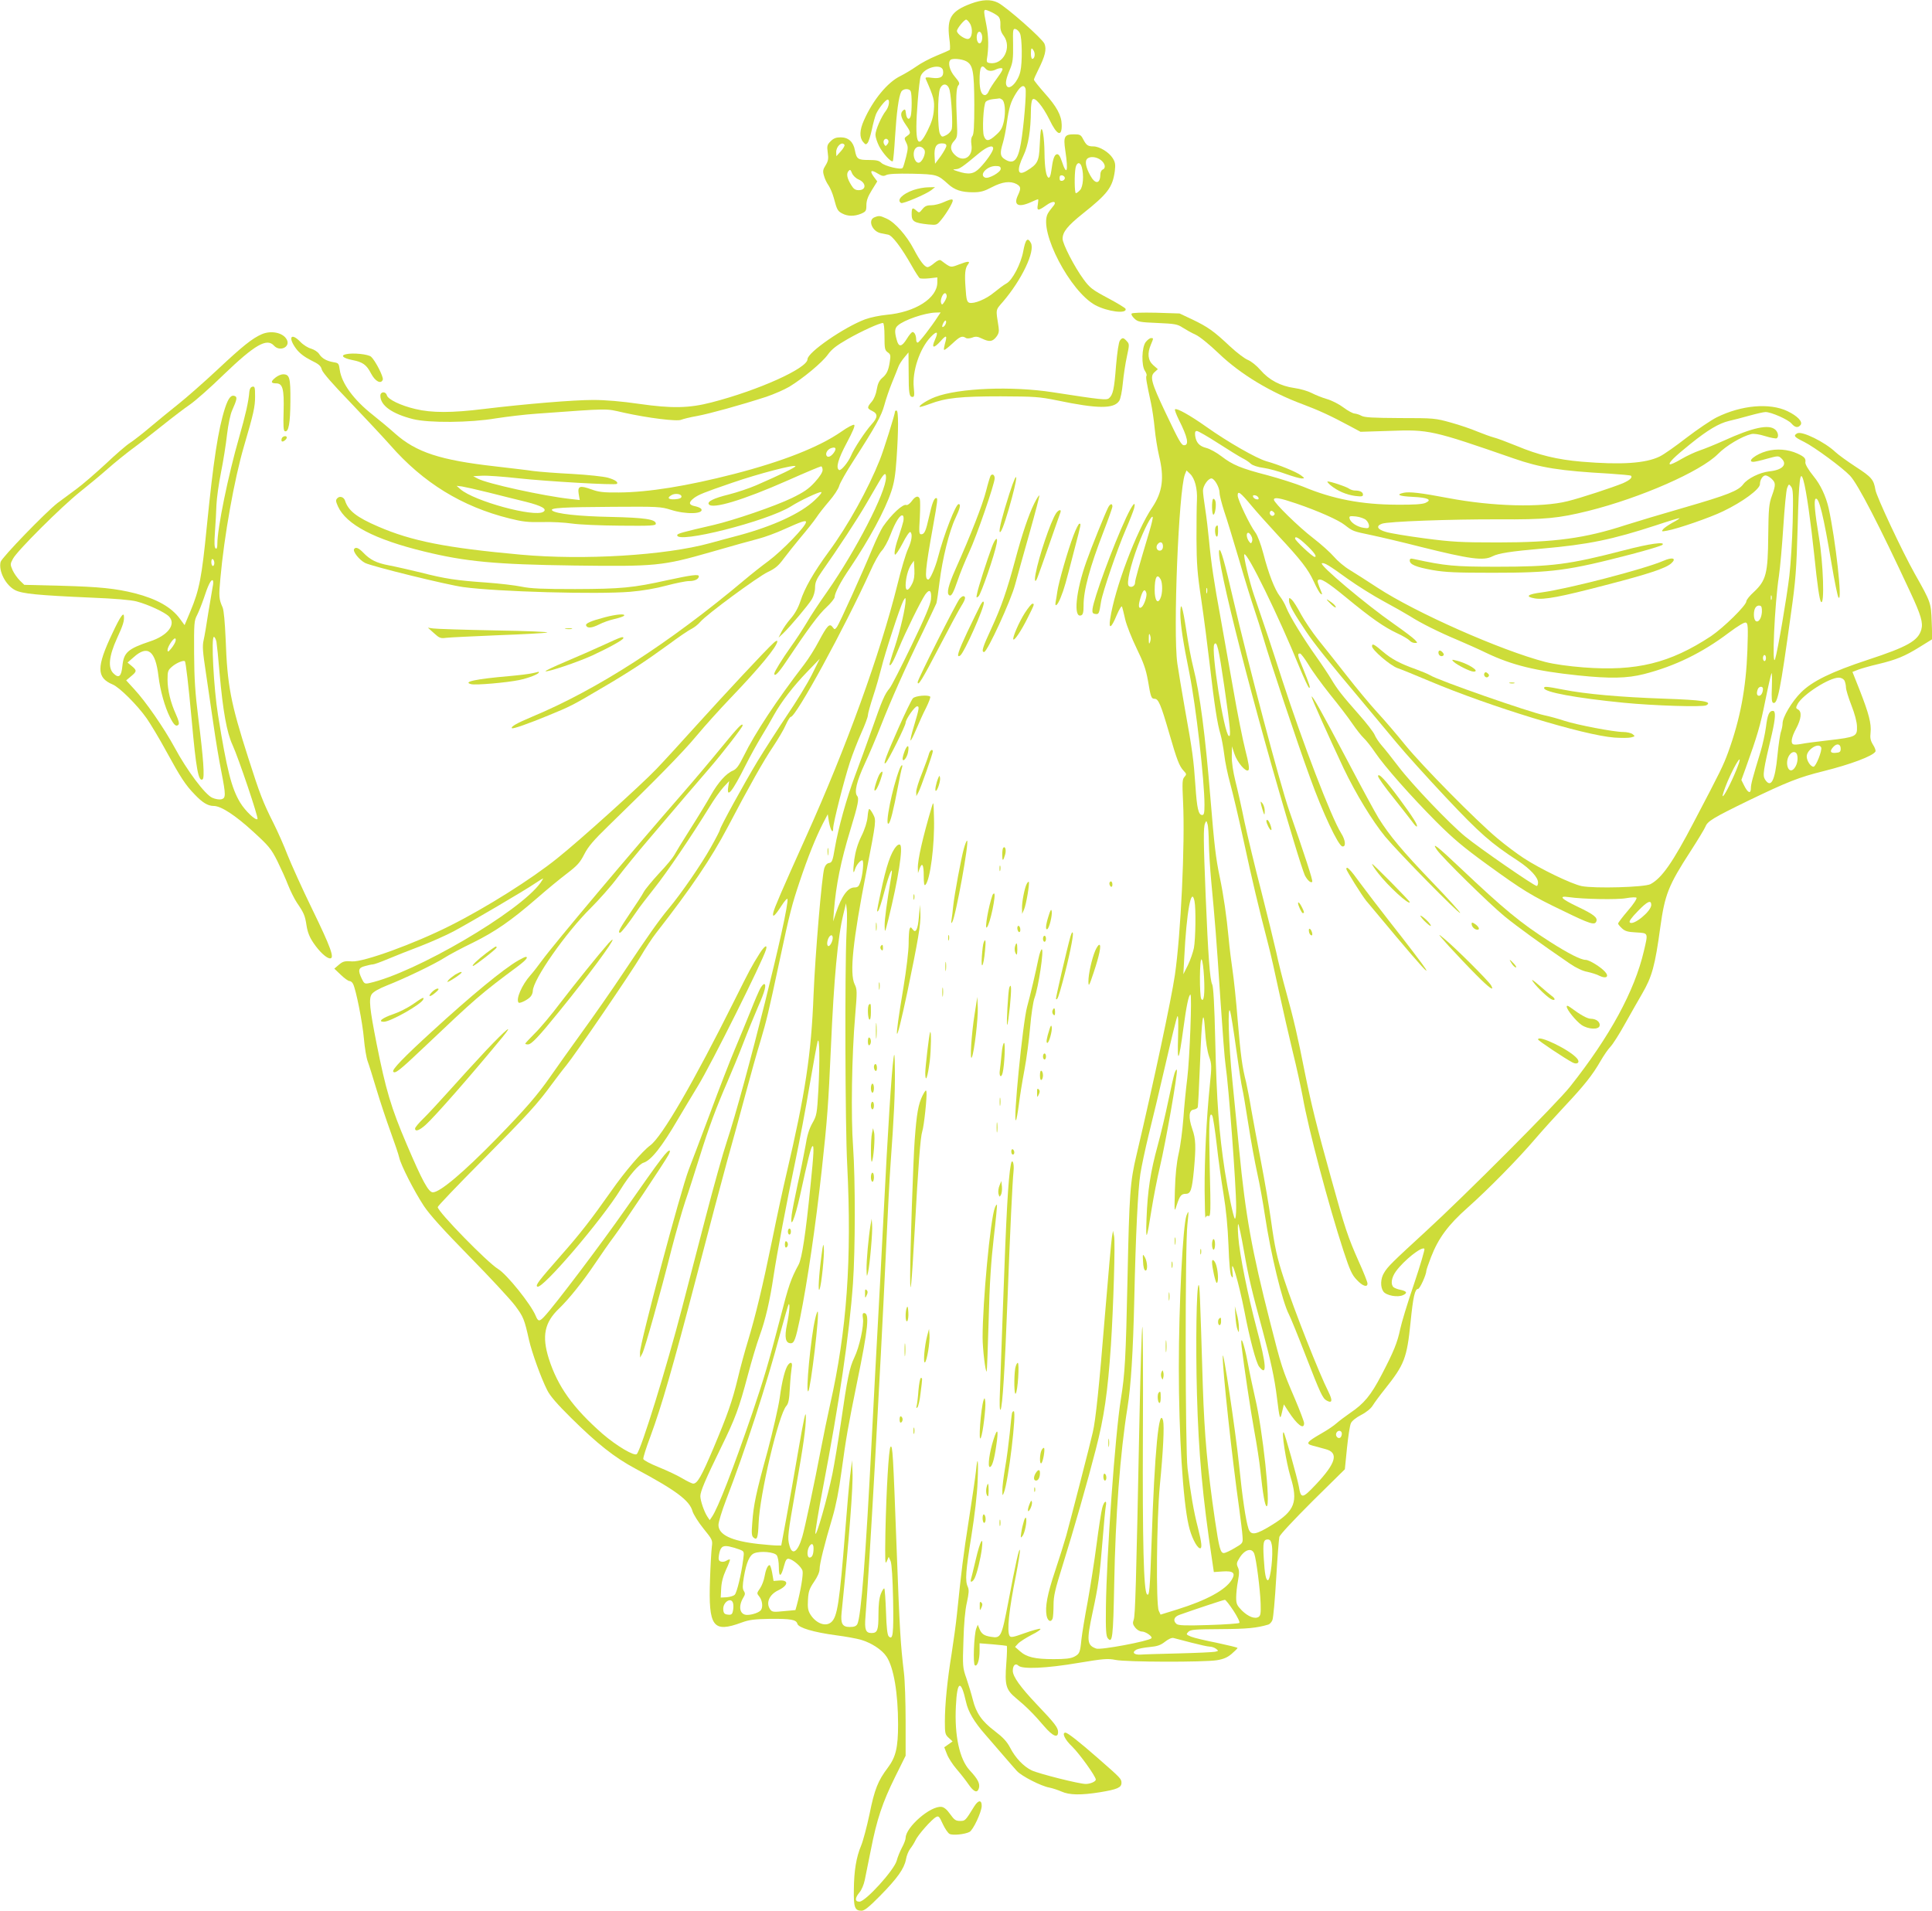 <?xml version="1.0" standalone="no"?>
<!DOCTYPE svg PUBLIC "-//W3C//DTD SVG 20010904//EN"
 "http://www.w3.org/TR/2001/REC-SVG-20010904/DTD/svg10.dtd">
<svg version="1.0" xmlns="http://www.w3.org/2000/svg"
 width="1280pt" height="1266pt" viewBox="0 0 1280 1266"
 preserveAspectRatio="xMidYMid meet">
<g transform="translate(0,1266) scale(0.1,-0.1)"
fill="#cddc39" stroke="none">
<path d="M6433 12636 c-131 -49 -160 -95 -144 -227 6 -41 7 -77 3 -80 -4 -3
-43 -20 -87 -38 -44 -18 -105 -50 -135 -72 -30 -21 -77 -49 -105 -63 -85 -41
-182 -159 -241 -293 -29 -64 -31 -113 -6 -143 16 -19 19 -20 30 -7 7 8 19 47
28 87 8 40 21 87 28 104 15 35 63 96 77 96 16 0 9 -47 -11 -73 -31 -39 -70
-129 -70 -160 0 -15 11 -49 24 -75 24 -47 81 -110 91 -100 3 3 10 76 15 162
10 161 24 267 41 298 12 22 55 24 63 2 8 -20 8 -132 0 -162 -9 -32 -28 -22
-32 17 -3 27 -6 30 -18 20 -22 -18 -17 -46 16 -94 36 -52 36 -58 9 -76 -19
-13 -19 -16 -5 -44 13 -27 13 -37 -1 -95 -9 -36 -19 -69 -23 -73 -12 -14 -120
13 -141 34 -15 15 -33 19 -83 19 -72 0 -81 6 -92 64 -10 56 -43 86 -94 86 -31
0 -47 -6 -67 -26 -23 -23 -25 -31 -19 -75 6 -41 3 -56 -14 -84 -18 -28 -20
-40 -11 -69 5 -20 19 -49 30 -64 11 -16 27 -54 35 -83 21 -80 26 -88 57 -104
36 -19 80 -19 124 -1 32 14 35 19 35 56 0 31 10 58 36 100 l36 58 -23 31 c-29
40 -19 49 25 22 29 -18 39 -20 57 -11 15 8 71 11 173 9 164 -4 168 -6 237 -68
43 -40 90 -55 166 -55 50 0 74 7 125 34 69 36 121 42 162 21 30 -17 32 -28 10
-75 -31 -65 2 -83 85 -46 24 11 45 20 48 20 3 0 2 -16 -1 -35 -8 -43 1 -44 56
-5 48 35 76 26 41 -12 -11 -13 -26 -33 -32 -45 -59 -116 149 -515 316 -605 81
-43 212 -60 200 -24 -2 6 -55 38 -117 71 -103 55 -119 67 -161 124 -61 83
-139 235 -139 269 0 45 33 86 133 166 166 132 198 174 213 283 5 43 3 58 -14
85 -25 40 -88 78 -128 78 -37 0 -47 8 -68 48 -15 29 -21 32 -60 32 -64 0 -72
-14 -58 -108 21 -138 10 -172 -23 -71 -12 36 -22 49 -33 47 -17 -3 -27 -33
-37 -111 -4 -30 -11 -47 -18 -44 -16 5 -26 65 -27 167 -1 94 -13 174 -23 150
-3 -8 -7 -57 -9 -107 -4 -101 -14 -121 -85 -164 -61 -38 -70 1 -22 101 32 67
48 167 49 295 0 33 4 67 10 75 14 22 68 -42 113 -133 50 -105 83 -117 81 -33
-1 61 -33 120 -114 210 -38 43 -70 83 -70 88 0 5 13 34 29 66 45 90 56 135 41
172 -14 34 -250 242 -308 272 -48 24 -103 22 -179 -6z m179 -83 c12 -11 17
-28 16 -57 -2 -29 4 -50 21 -72 57 -77 -1 -195 -91 -182 -17 2 -22 8 -20 23
13 77 12 150 -2 224 -23 117 -23 114 21 96 21 -9 45 -23 55 -32z m-187 -47
c23 -35 17 -100 -11 -104 -23 -3 -74 33 -74 53 0 16 48 75 61 75 5 0 16 -11
24 -24z m332 -66 c15 -29 17 -196 3 -254 -15 -67 -71 -126 -90 -96 -11 18 -5
49 23 115 17 42 20 68 19 158 -2 98 -1 108 15 105 10 -2 23 -14 30 -28z m-252
-10 c8 -26 -3 -62 -18 -57 -7 2 -13 14 -15 26 -7 45 20 71 33 31z m345 -109
c10 -21 4 -51 -11 -51 -5 0 -9 16 -9 35 0 40 5 43 20 16z m-450 -66 c46 -24
54 -66 55 -286 0 -145 -3 -200 -13 -211 -8 -11 -10 -29 -6 -57 13 -81 -55
-122 -111 -66 -31 30 -32 62 -3 92 20 22 22 31 18 121 -8 165 -5 229 9 246 11
13 8 21 -23 58 -34 39 -48 93 -29 111 12 12 73 7 103 -8z m-152 -63 c6 -40
-16 -55 -71 -48 -39 6 -48 4 -44 -6 54 -123 59 -143 54 -206 -3 -46 -15 -84
-42 -138 -68 -138 -87 -82 -65 194 6 79 15 155 20 168 22 58 141 87 148 36z
m282 13 c15 -18 43 -19 71 -4 11 5 27 9 36 7 11 -2 4 -18 -31 -66 -26 -35 -51
-74 -56 -88 -5 -13 -16 -24 -24 -24 -24 0 -36 34 -36 99 0 86 12 109 40 76z
m-238 -145 c12 -56 21 -225 14 -253 -3 -15 -19 -33 -36 -42 -28 -14 -30 -14
-42 7 -17 30 -17 262 0 301 18 41 54 34 64 -13z m502 14 c8 -22 -11 -252 -30
-361 -20 -118 -49 -146 -109 -107 -29 19 -31 40 -11 106 8 26 20 84 26 130 15
108 26 143 62 201 31 49 51 59 62 31z m-156 -73 c20 -12 26 -80 13 -144 -10
-45 -20 -63 -52 -91 -47 -43 -66 -45 -80 -8 -13 33 -4 209 12 228 6 7 27 15
47 17 20 2 39 4 42 5 3 1 11 -2 18 -7z m-753 -271 c4 -6 1 -18 -6 -26 -11 -14
-13 -14 -21 0 -15 26 12 51 27 26z m-290 -30 c3 -5 -8 -24 -24 -42 l-30 -33
-1 27 c0 39 39 74 55 48z m675 -6 c0 -9 -17 -39 -37 -68 l-38 -51 -3 47 c-4
62 10 88 48 88 21 0 30 -5 30 -16z m-146 -26 c14 -23 -17 -91 -41 -86 -24 4
-38 54 -24 85 13 28 47 29 65 1z m456 8 c0 -18 -44 -83 -88 -128 -40 -42 -74
-47 -147 -23 -35 11 -36 13 -13 14 25 1 42 12 158 109 52 42 90 54 90 28z
m714 -77 c29 -23 34 -54 11 -63 -8 -3 -15 -18 -15 -33 -1 -63 -34 -66 -67 -5
-28 51 -36 91 -22 108 17 20 62 17 93 -7z m-127 -46 c15 -54 9 -130 -11 -152
-11 -12 -23 -21 -28 -21 -9 0 -11 123 -2 169 8 38 31 40 41 4z m-537 -12 c0
-22 -79 -67 -103 -58 -43 17 11 77 69 77 26 0 34 -4 34 -19z m-942 -70 c52
-22 53 -71 1 -71 -22 0 -34 8 -49 33 -28 45 -34 75 -19 93 11 13 14 11 24 -14
7 -16 26 -34 43 -41z m1367 9 c0 -8 -8 -16 -17 -18 -13 -2 -18 3 -18 18 0 15
5 20 18 18 9 -2 17 -10 17 -18z"/>
<path d="M6052 11401 c-74 -26 -114 -67 -82 -86 12 -7 165 58 200 85 l25 20
-45 -1 c-25 0 -69 -8 -98 -18z"/>
<path d="M6251 11320 c-24 -11 -60 -20 -81 -20 -30 0 -43 -6 -59 -26 -20 -25
-22 -26 -39 -10 -27 24 -32 20 -32 -24 0 -47 16 -57 110 -67 56 -5 57 -5 87
32 17 20 43 59 58 86 30 55 24 59 -44 29z"/>
<path d="M5793 11220 c-45 -18 -15 -93 42 -105 14 -3 36 -7 50 -10 27 -6 87
-85 155 -205 23 -41 47 -78 53 -83 7 -4 36 -4 65 -1 l52 6 0 -33 c0 -105 -147
-198 -337 -215 -43 -4 -107 -17 -142 -30 -140 -53 -381 -219 -381 -264 0 -60
-328 -207 -635 -286 -150 -39 -263 -41 -480 -10 -117 17 -223 26 -305 26 -130
0 -445 -26 -727 -60 -209 -26 -344 -26 -451 0 -98 23 -182 64 -189 91 -8 28
-43 25 -43 -3 0 -65 78 -120 217 -155 104 -26 379 -24 548 5 72 11 193 26 270
31 498 36 452 35 577 7 162 -36 356 -60 382 -47 12 5 59 17 106 25 84 16 281
70 457 127 50 17 119 47 153 67 93 57 217 160 255 213 26 36 57 60 132 103 93
53 210 106 233 106 6 0 10 -35 10 -89 0 -80 2 -91 21 -105 19 -13 21 -20 14
-63 -9 -59 -20 -82 -52 -109 -18 -16 -28 -37 -34 -73 -5 -32 -18 -64 -33 -82
-33 -38 -32 -45 1 -61 40 -19 40 -43 -2 -89 -43 -48 -117 -160 -137 -209 -19
-44 -67 -102 -79 -94 -23 14 -6 73 51 180 40 75 57 115 49 119 -6 4 -44 -16
-85 -45 -147 -102 -388 -197 -709 -280 -315 -81 -571 -122 -765 -123 -104 -1
-135 3 -183 21 -76 27 -91 22 -83 -31 l7 -40 -63 7 c-179 20 -553 102 -613
135 l-30 16 59 3 c33 2 141 -6 240 -17 182 -20 644 -47 653 -37 11 11 -11 27
-60 41 -30 8 -131 19 -237 25 -102 5 -216 14 -255 19 -38 6 -153 19 -254 31
-364 41 -523 93 -663 217 -33 30 -100 86 -148 124 -126 99 -206 208 -219 298
-6 43 -8 46 -41 51 -46 8 -77 25 -96 55 -9 14 -33 29 -53 35 -20 5 -52 25 -71
45 -63 65 -84 29 -27 -47 22 -29 54 -53 97 -75 52 -25 66 -37 72 -62 6 -20 69
-93 190 -218 99 -104 218 -231 264 -283 218 -249 475 -407 789 -485 88 -22
123 -26 217 -24 62 2 151 -3 198 -10 49 -7 186 -13 320 -14 203 -2 235 0 235
13 0 29 -71 40 -298 45 -213 4 -367 21 -389 43 -17 17 73 22 402 24 300 2 318
1 385 -20 100 -32 222 -28 201 6 -4 6 -22 14 -41 18 -43 8 -45 26 -6 55 31 22
61 35 251 100 176 61 420 124 420 110 0 -8 -96 -55 -259 -126 -46 -20 -129
-48 -185 -62 -97 -24 -142 -46 -130 -64 21 -35 227 27 521 157 117 52 217 94
223 94 5 0 10 -11 10 -24 0 -15 -19 -45 -52 -81 -40 -44 -72 -66 -152 -105
-112 -54 -383 -147 -521 -179 -199 -46 -237 -56 -238 -66 -11 -62 597 91 755
191 58 37 179 94 198 94 9 -1 -9 -23 -41 -53 -92 -88 -275 -172 -499 -233 -69
-18 -157 -42 -197 -53 -295 -81 -834 -114 -1253 -76 -495 45 -722 90 -944 186
-142 61 -199 105 -220 172 -8 24 -35 33 -51 16 -12 -12 -11 -20 4 -54 55 -121
242 -219 571 -299 273 -67 472 -86 993 -93 542 -7 585 -3 906 89 135 39 278
79 318 89 39 10 116 38 170 63 116 52 143 61 143 47 0 -27 -156 -189 -250
-259 -41 -30 -112 -86 -157 -124 -500 -420 -978 -728 -1408 -907 -100 -42
-143 -66 -133 -76 6 -6 109 30 242 85 143 59 155 64 341 174 192 112 301 184
459 299 59 44 125 89 145 99 20 10 47 31 61 48 39 47 378 297 447 330 49 23
71 42 104 87 24 32 75 96 114 143 40 47 86 105 103 130 16 25 55 74 86 110 31
36 61 81 66 101 5 19 48 95 95 167 146 227 185 297 204 368 10 38 33 105 51
149 18 44 37 91 42 105 5 14 22 41 38 60 l29 35 1 -132 c0 -140 4 -163 26
-163 12 0 13 12 8 63 -11 107 39 257 112 334 42 44 53 37 29 -17 -26 -57 -10
-62 36 -11 40 45 46 41 29 -18 -5 -19 -8 -37 -5 -39 3 -3 27 16 54 41 51 48
65 54 90 38 7 -5 25 -4 42 2 22 9 36 8 64 -6 50 -24 70 -21 95 10 17 22 20 36
16 65 -19 123 -22 110 29 169 125 146 214 334 185 389 -22 41 -36 25 -51 -56
-15 -82 -72 -191 -111 -212 -17 -9 -53 -36 -81 -59 -53 -45 -134 -78 -165 -69
-16 6 -20 21 -25 99 -7 92 -3 131 16 155 18 23 1 23 -56 1 -61 -23 -55 -25
-122 25 -9 7 -23 1 -45 -17 -17 -15 -37 -27 -44 -27 -20 0 -50 39 -92 119 -47
90 -125 178 -179 202 -45 21 -51 21 -82 9z m479 -526 c-2 -10 -10 -27 -18 -38
-11 -16 -14 -17 -19 -4 -8 21 13 70 28 65 6 -2 10 -12 9 -23z m-58 -131 c-44
-69 -125 -173 -134 -173 -6 0 -10 9 -10 19 0 28 -11 51 -24 51 -6 0 -23 -20
-38 -45 -34 -55 -54 -57 -67 -7 -15 53 -14 77 7 95 41 37 179 84 251 86 l33 1
-18 -27z m46 -59 c-18 -21 -24 -10 -9 18 8 14 14 18 17 10 2 -7 -2 -19 -8 -28z
m-729 -833 c-16 -29 -41 -45 -52 -34 -14 14 0 43 25 53 28 10 38 3 27 -19z
m-2291 -275 c80 -20 190 -48 245 -61 106 -27 142 -48 115 -66 -58 -39 -461 71
-550 150 l-25 22 35 -4 c19 -3 100 -21 180 -41z m1275 -26 c0 -10 -13 -16 -42
-18 -45 -3 -56 9 -25 27 24 15 67 9 67 -9z"/>
<path d="M7497 10582 c-4 -5 5 -20 19 -33 23 -22 36 -24 153 -29 116 -5 132
-8 167 -31 22 -14 59 -35 84 -46 27 -12 90 -63 156 -126 142 -136 342 -257
556 -336 104 -39 185 -76 313 -145 l69 -37 191 6 c262 10 283 5 825 -183 175
-61 307 -82 632 -100 76 -5 140 -11 144 -14 11 -12 -8 -29 -52 -49 -68 -28
-279 -98 -369 -120 -172 -43 -495 -35 -790 21 -184 35 -257 43 -295 35 -55
-12 -31 -23 60 -27 101 -5 131 -19 84 -40 -20 -9 -79 -13 -189 -12 -234 1
-424 37 -620 119 -49 20 -156 54 -237 76 -178 46 -232 69 -306 126 -31 24 -76
49 -100 55 -47 12 -68 36 -74 83 -2 23 1 30 13 29 9 -1 72 -37 140 -81 68 -44
140 -88 159 -98 19 -9 45 -26 56 -37 13 -12 47 -23 85 -28 35 -5 101 -23 147
-40 45 -16 93 -30 105 -30 22 0 22 1 -3 20 -28 22 -147 71 -230 94 -68 20
-257 128 -399 229 -109 77 -196 125 -206 115 -4 -3 8 -34 25 -69 58 -115 70
-169 35 -169 -18 0 -33 26 -125 220 -93 196 -103 235 -71 264 l22 20 -31 27
c-35 32 -40 77 -15 136 18 43 18 43 1 43 -8 0 -24 -12 -35 -26 -27 -34 -30
-157 -5 -192 8 -12 13 -26 10 -31 -6 -9 -1 -41 29 -179 9 -41 20 -117 25 -170
5 -54 18 -135 29 -182 36 -147 23 -240 -45 -342 -105 -155 -249 -538 -279
-740 -11 -71 8 -60 43 25 18 42 33 66 36 57 3 -8 12 -46 21 -85 9 -38 43 -124
75 -190 46 -94 62 -140 75 -212 19 -114 23 -123 45 -123 25 0 42 -41 95 -224
53 -183 68 -222 97 -253 20 -21 20 -24 5 -41 -14 -15 -15 -37 -9 -162 14 -282
-15 -883 -54 -1150 -24 -162 -137 -694 -254 -1191 -43 -180 -48 -255 -60 -824
-11 -523 -17 -630 -44 -795 -38 -235 -95 -1031 -99 -1381 -2 -147 1 -189 12
-203 31 -38 36 0 43 362 8 445 39 864 88 1167 23 143 37 368 45 720 9 415 24
724 40 826 8 52 33 168 55 259 23 91 73 300 111 465 38 165 73 309 79 320 6
14 8 -30 5 -135 -6 -185 5 -168 35 55 20 150 36 225 47 225 11 0 -5 -424 -21
-554 -9 -72 -21 -192 -26 -268 -6 -76 -19 -180 -31 -231 -14 -63 -22 -139 -25
-242 -4 -149 -4 -150 12 -100 20 62 30 75 60 75 33 0 41 26 54 158 14 155 13
204 -11 272 -26 76 -23 124 9 128 13 2 25 9 27 15 3 7 9 134 15 282 12 324 23
394 34 225 4 -69 15 -136 26 -169 18 -51 19 -61 5 -195 -22 -219 -35 -479 -34
-695 1 -108 3 -188 6 -179 3 10 10 15 20 11 14 -5 15 27 8 314 -7 312 -4 386
17 350 5 -10 18 -95 29 -190 10 -94 31 -242 45 -327 17 -103 28 -217 33 -340
4 -121 11 -192 19 -205 11 -17 12 -13 7 30 -13 115 41 -66 80 -265 34 -178 77
-340 97 -365 54 -69 49 9 -16 252 -58 218 -114 493 -122 608 -4 50 -4 87 0 84
4 -4 21 -83 37 -175 31 -177 52 -265 124 -529 53 -196 80 -320 95 -445 18
-146 21 -154 34 -95 l12 50 29 -45 c58 -90 105 -126 105 -80 0 11 -28 84 -61
162 -83 193 -90 215 -164 507 -121 474 -163 707 -205 1141 -12 118 -32 324
-45 458 -25 239 -33 514 -15 462 5 -14 23 -126 40 -250 17 -124 35 -241 40
-260 5 -19 23 -125 40 -235 17 -110 44 -258 60 -330 16 -71 38 -195 50 -275
38 -254 115 -574 160 -660 12 -24 62 -146 110 -271 100 -258 113 -284 140
-299 37 -20 40 0 11 59 -61 120 -227 541 -294 746 -47 143 -61 207 -87 395
-12 85 -41 256 -65 380 -24 124 -53 281 -65 349 -11 68 -27 149 -34 180 -26
101 -36 174 -56 411 -10 129 -26 278 -34 330 -8 52 -20 149 -26 215 -14 147
-33 280 -59 405 -26 123 -36 210 -61 515 -35 429 -70 698 -114 872 -14 54 -34
163 -46 243 -25 164 -39 207 -40 115 0 -69 18 -189 60 -395 43 -214 100 -711
100 -872 0 -54 -3 -68 -15 -68 -25 0 -35 43 -45 194 -12 172 -19 229 -70 511
-21 121 -44 256 -50 300 -29 211 9 1141 50 1251 l11 27 23 -22 c32 -30 50 -99
46 -175 -2 -33 -3 -149 -3 -256 1 -166 5 -227 32 -405 17 -115 42 -309 56
-430 30 -260 50 -392 71 -460 8 -27 19 -88 25 -135 5 -47 23 -132 39 -190 16
-58 57 -230 90 -383 55 -256 99 -441 163 -687 14 -52 46 -193 71 -312 26 -120
67 -299 91 -398 25 -100 54 -234 66 -298 37 -212 171 -717 270 -1020 42 -128
56 -159 88 -192 39 -42 71 -52 71 -24 0 9 -26 76 -59 148 -70 158 -90 216
-181 546 -96 344 -134 499 -176 708 -45 229 -74 354 -123 530 -22 79 -52 198
-66 265 -15 67 -60 250 -100 407 -41 157 -90 362 -110 455 -19 94 -46 214 -60
269 -15 61 -25 124 -24 165 l1 66 16 -49 c19 -58 77 -125 93 -109 8 8 2 46
-20 132 -17 66 -54 250 -81 408 -28 159 -66 371 -84 473 -42 227 -62 360 -76
510 -6 63 -17 157 -25 207 -8 51 -15 106 -15 122 0 32 34 81 56 81 20 0 54
-59 54 -96 0 -16 14 -70 30 -120 17 -49 62 -197 101 -329 38 -132 84 -278 100
-325 16 -47 43 -132 60 -190 42 -145 221 -684 309 -924 82 -228 186 -449 213
-454 26 -5 22 41 -8 88 -64 102 -257 604 -390 1015 -79 245 -106 326 -188 565
-29 85 -71 260 -63 267 18 18 228 -410 366 -750 29 -70 57 -130 62 -133 13 -8
4 20 -38 124 -38 91 -40 102 -21 102 6 0 31 -33 55 -72 23 -40 88 -129 143
-198 56 -69 123 -156 149 -195 26 -38 60 -81 75 -95 15 -14 49 -56 75 -95 63
-93 235 -288 406 -460 111 -111 180 -169 334 -281 243 -176 293 -207 508 -310
176 -86 208 -96 218 -69 10 25 -16 46 -123 97 -111 53 -130 74 -60 64 95 -14
324 -18 381 -7 33 6 64 7 68 3 5 -5 -20 -44 -57 -86 -36 -42 -65 -81 -65 -85
0 -4 11 -18 25 -31 21 -20 39 -25 95 -28 82 -5 80 0 51 -124 -62 -265 -225
-565 -489 -898 -88 -111 -697 -722 -957 -960 -221 -203 -251 -232 -275 -273
-24 -38 -26 -94 -5 -124 19 -27 95 -41 131 -24 31 14 24 26 -17 35 -18 3 -38
11 -46 17 -21 18 -15 63 15 105 53 73 172 168 189 150 4 -4 -27 -109 -69 -234
-43 -125 -83 -258 -91 -297 -19 -91 -44 -152 -124 -305 -71 -136 -116 -190
-208 -252 -33 -23 -73 -53 -90 -68 -16 -15 -62 -46 -101 -68 -99 -57 -106 -68
-55 -81 23 -6 59 -16 81 -22 92 -23 73 -92 -64 -237 -88 -93 -97 -94 -111 -10
-10 55 -92 348 -100 357 -18 16 16 -199 45 -294 51 -166 29 -225 -120 -317
-111 -69 -143 -74 -159 -25 -18 56 -40 205 -62 422 -24 231 -107 784 -108 719
-2 -83 61 -670 109 -1009 10 -77 21 -160 22 -185 3 -44 3 -45 -52 -77 -30 -18
-62 -33 -72 -33 -22 0 -31 33 -58 215 -51 349 -70 561 -81 890 -19 629 -21
675 -28 670 -14 -8 -20 -381 -11 -720 11 -397 37 -681 101 -1106 l11 -75 57 4
c73 5 89 -10 61 -56 -41 -67 -166 -135 -358 -195 l-113 -35 -12 26 c-19 42
-14 604 7 827 23 234 30 396 22 431 -27 104 -57 -209 -76 -791 -12 -337 -15
-374 -31 -358 -22 22 -30 344 -27 1061 2 409 0 728 -4 710 -4 -18 -12 -276
-18 -573 -23 -1161 -29 -1341 -39 -1367 -8 -22 -6 -31 10 -52 12 -15 31 -26
44 -26 25 0 74 -34 63 -45 -19 -19 -336 -79 -365 -68 -62 22 -65 50 -24 241
37 171 47 239 66 479 8 105 18 205 21 222 10 48 -12 37 -24 -12 -6 -23 -23
-131 -37 -240 -14 -109 -41 -280 -59 -380 -19 -100 -37 -211 -41 -247 -9 -90
-12 -98 -48 -117 -24 -12 -58 -16 -137 -16 -123 0 -179 13 -223 53 l-32 28 20
22 c11 12 52 38 90 58 39 19 64 37 57 40 -7 2 -54 -11 -104 -29 -75 -27 -91
-30 -99 -18 -19 30 -5 169 42 402 16 83 28 157 26 166 -4 21 -28 -85 -77 -345
-45 -232 -48 -240 -115 -229 -45 7 -63 19 -77 55 l-10 25 -10 -25 c-15 -40
-23 -236 -9 -244 16 -10 31 36 31 96 l0 50 88 -7 c48 -4 89 -9 92 -10 3 -2 2
-54 -3 -116 -11 -146 -3 -174 65 -231 67 -55 120 -108 186 -186 57 -66 92 -81
92 -38 0 29 -20 56 -141 183 -110 116 -159 185 -159 223 0 36 18 53 37 34 25
-25 186 -18 397 18 169 28 195 30 246 20 69 -15 589 -16 673 -2 43 7 69 18 97
42 21 18 39 36 39 39 1 3 -61 18 -136 34 -76 15 -153 33 -172 41 -33 14 -34
15 -18 32 16 15 42 17 215 18 175 1 237 7 315 30 10 3 22 17 27 30 6 14 17
137 25 275 8 138 18 262 21 276 4 15 94 111 220 237 l214 211 14 140 c8 77 19
151 26 165 6 15 35 38 68 55 35 18 65 43 77 63 11 18 47 67 80 108 129 162
146 204 170 440 17 171 29 224 50 224 12 0 55 95 55 121 0 5 14 46 31 90 48
124 113 213 242 327 138 123 335 323 449 457 47 55 135 152 195 216 126 134
184 206 237 299 21 36 50 79 66 95 16 17 60 86 98 155 39 69 88 156 111 195
66 113 86 185 121 442 30 216 53 276 201 504 49 76 93 149 98 162 14 36 50 58
284 172 257 124 335 155 496 195 184 46 327 100 346 130 4 6 -3 26 -16 46 -17
28 -20 45 -16 81 6 58 -11 124 -72 280 l-48 121 41 16 c23 8 81 25 130 36 120
29 176 52 274 113 l84 52 -4 115 c-5 127 -4 127 -113 320 -82 146 -253 510
-260 555 -11 67 -25 84 -130 152 -55 36 -116 80 -135 98 -71 67 -222 141 -253
124 -27 -16 -21 -24 46 -57 68 -34 253 -170 304 -224 52 -55 194 -330 399
-771 72 -154 86 -204 73 -249 -21 -73 -90 -113 -352 -199 -243 -80 -370 -142
-445 -217 -61 -61 -122 -164 -122 -205 0 -14 -5 -38 -10 -53 -6 -15 -17 -87
-24 -160 -16 -168 -43 -219 -82 -159 -17 27 -13 56 46 305 23 102 26 150 6
150 -25 0 -36 -26 -46 -107 -6 -44 -22 -118 -36 -164 -53 -174 -64 -215 -64
-242 0 -39 -20 -31 -44 17 l-19 38 28 77 c78 217 97 281 130 446 20 99 39 182
42 185 3 3 4 -40 2 -94 -3 -74 -1 -100 9 -103 29 -11 47 79 117 587 32 225 37
294 45 579 8 322 17 385 39 305 18 -62 48 -272 71 -493 20 -197 35 -300 45
-309 24 -25 15 254 -14 428 -27 163 -35 247 -22 255 22 13 52 -109 106 -433
19 -112 39 -211 45 -220 29 -45 -19 385 -65 592 -18 78 -53 154 -100 211 -35
43 -56 80 -54 92 4 25 -6 37 -55 59 -60 27 -136 33 -201 15 -73 -20 -136 -71
-88 -71 9 0 50 9 91 21 70 19 75 20 93 3 44 -40 10 -78 -78 -87 -64 -7 -145
-47 -174 -86 -32 -43 -104 -71 -394 -155 -143 -41 -316 -93 -385 -115 -269
-88 -471 -115 -845 -115 -249 0 -303 3 -487 27 -113 15 -229 34 -257 43 -56
16 -67 39 -25 54 38 15 454 30 774 29 308 -2 396 7 594 56 347 87 743 261 858
377 54 55 158 117 221 132 17 4 52 -1 93 -14 36 -11 70 -17 75 -14 15 9 10 40
-9 57 -42 38 -149 15 -342 -73 -58 -26 -130 -55 -160 -65 -30 -10 -86 -36
-123 -58 -37 -22 -71 -37 -74 -33 -10 9 31 50 137 135 114 92 188 136 255 152
28 6 88 22 135 35 47 13 95 24 107 24 37 0 149 -49 172 -76 23 -27 43 -31 60
-10 17 21 -20 60 -87 92 -118 56 -304 40 -468 -41 -38 -19 -128 -80 -200 -135
-71 -55 -151 -112 -179 -125 -93 -45 -253 -56 -516 -34 -162 14 -284 43 -432
105 -62 25 -130 51 -152 56 -22 6 -71 24 -108 39 -37 16 -116 43 -174 59 -104
29 -112 30 -337 30 -181 1 -236 4 -256 15 -14 8 -34 14 -45 15 -11 0 -45 18
-74 40 -29 22 -78 47 -110 56 -31 9 -76 27 -101 40 -25 13 -76 28 -114 33 -92
13 -168 53 -224 118 -26 30 -62 59 -84 68 -21 8 -75 49 -120 91 -106 100 -146
128 -248 177 l-85 40 -156 5 c-94 2 -159 0 -162 -6z m4240 -1094 c28 -27 29
-39 2 -114 -19 -52 -22 -84 -24 -264 -2 -250 -14 -296 -95 -372 -28 -25 -50
-53 -50 -62 0 -27 -150 -174 -234 -231 -272 -179 -494 -234 -845 -207 -101 8
-194 21 -253 36 -295 77 -858 326 -1113 493 -66 43 -148 96 -183 117 -34 20
-81 60 -104 87 -23 27 -85 83 -137 123 -98 75 -261 235 -261 255 0 19 39 12
148 -25 141 -48 280 -109 322 -143 53 -41 53 -41 173 -66 62 -13 211 -48 332
-79 325 -81 414 -93 473 -62 39 20 121 33 327 51 309 27 467 60 758 155 83 28
152 48 154 47 2 -2 -19 -16 -46 -30 -26 -15 -55 -34 -62 -43 -13 -16 -11 -17
26 -10 69 12 286 87 370 128 130 62 245 147 245 180 0 29 19 58 37 58 9 0 27
-10 40 -22z m140 -288 c-3 -118 -13 -278 -22 -355 -17 -144 -77 -496 -94 -550
-23 -74 -4 361 25 550 8 55 21 202 29 326 8 124 19 239 25 255 11 28 12 29 27
9 13 -17 14 -52 10 -235z m-3586 110 c34 -41 113 -129 174 -195 156 -167 202
-227 240 -310 18 -40 38 -76 46 -80 9 -6 10 -3 4 11 -25 60 -28 74 -23 80 16
16 61 -12 183 -112 171 -141 255 -199 340 -239 39 -18 76 -40 84 -49 7 -9 23
-16 34 -16 20 0 20 0 1 21 -10 11 -73 59 -139 105 -184 128 -500 394 -477 402
16 5 45 -12 172 -104 63 -45 170 -112 237 -148 67 -36 146 -81 175 -99 70 -45
190 -105 314 -157 54 -23 140 -61 189 -85 171 -82 330 -121 610 -150 212 -22
324 -20 438 9 203 52 384 140 560 273 63 47 105 72 114 68 14 -5 15 -28 10
-183 -9 -251 -47 -454 -127 -675 -33 -90 -50 -125 -228 -464 -140 -268 -212
-371 -287 -411 -39 -21 -372 -30 -456 -13 -68 14 -273 113 -382 184 -45 29
-125 89 -177 133 -139 116 -497 479 -610 618 -54 67 -137 164 -185 216 -48 52
-140 163 -204 245 -65 83 -149 189 -188 237 -38 48 -89 123 -113 167 -23 44
-51 88 -61 97 -18 16 -19 16 -19 -6 0 -26 28 -77 111 -201 56 -84 150 -201
384 -479 62 -74 159 -191 216 -259 56 -68 204 -232 328 -364 225 -239 300
-305 479 -421 80 -53 132 -109 132 -143 0 -13 -4 -23 -9 -23 -17 0 -379 250
-473 327 -103 84 -354 347 -442 463 -44 58 -95 122 -113 142 -18 21 -39 52
-46 70 -8 18 -54 78 -103 133 -114 129 -144 168 -184 235 -18 30 -63 98 -100
150 -84 118 -174 265 -197 322 -9 24 -29 59 -44 78 -34 45 -74 147 -109 282
-17 64 -38 120 -53 140 -36 47 -117 217 -117 245 0 34 17 22 91 -67z m47 52
c3 -9 -2 -13 -14 -10 -9 1 -19 9 -22 16 -3 9 2 13 14 10 9 -1 19 -9 22 -16z
m102 -116 c-13 -13 -35 7 -25 24 5 8 11 8 21 -1 10 -8 12 -15 4 -23z m-825
-107 c-72 -241 -95 -322 -95 -340 0 -23 -27 -36 -42 -21 -16 16 11 133 61 267
42 111 92 207 98 189 2 -6 -8 -48 -22 -95z m1435 76 c11 -10 20 -27 20 -38 0
-17 -5 -19 -37 -14 -44 7 -86 36 -92 62 -3 16 3 17 43 13 26 -3 56 -14 66 -23z
m-760 -106 c7 -11 9 -28 5 -37 -6 -15 -8 -15 -21 2 -16 23 -19 56 -4 56 5 0
14 -9 20 -21z m361 -56 c55 -51 77 -83 59 -83 -14 0 -130 109 -130 122 0 18
23 6 71 -39z m-946 -14 c0 -15 -7 -25 -18 -27 -22 -4 -33 24 -17 43 18 21 35
13 35 -16z m-15 -218 c13 -26 13 -94 -2 -125 -18 -42 -38 -14 -38 54 0 86 16
114 40 71z m307 -88 c-3 -10 -5 -4 -5 12 0 17 2 24 5 18 2 -7 2 -21 0 -30z
m-402 -2 c6 -21 -16 -84 -33 -95 -19 -12 -22 11 -6 63 16 53 29 64 39 32z
m4142 -43 c-3 -7 -5 -2 -5 12 0 14 2 19 5 13 2 -7 2 -19 0 -25z m-64 -83 c-5
-72 -53 -88 -53 -16 0 40 16 63 40 58 11 -2 14 -14 13 -42z m-4051 -163 c3 -9
1 -26 -3 -37 -6 -15 -8 -11 -8 18 -1 40 4 48 11 19z m489 -328 c40 -277 46
-339 30 -330 -32 20 -119 569 -96 607 17 26 29 -23 66 -277z m3589 186 c0 -11
-4 -20 -10 -20 -5 0 -10 9 -10 20 0 11 5 20 10 20 6 0 10 -9 10 -20z m520
-149 c5 -11 10 -31 10 -46 0 -14 16 -67 36 -118 22 -56 37 -112 37 -142 2 -64
-7 -69 -188 -90 -77 -9 -158 -19 -180 -24 -22 -4 -46 -6 -53 -3 -20 6 -14 46
18 105 34 64 39 111 13 126 -16 8 -16 12 -3 37 34 62 208 174 272 174 17 0 31
-8 38 -19z m-540 -55 c0 -25 -12 -46 -26 -46 -15 0 -18 18 -8 44 8 20 34 21
34 2z m515 -396 c0 -21 -5 -26 -32 -28 -37 -4 -43 11 -16 40 23 25 48 19 48
-12z m-129 7 c7 -20 -35 -127 -51 -127 -19 0 -45 39 -45 68 0 46 81 96 96 59z
m-158 -56 c5 -32 -5 -66 -24 -86 -37 -37 -62 45 -28 93 20 28 48 25 52 -7z
m-404 -92 c-38 -93 -87 -186 -91 -173 -2 6 13 49 32 95 60 139 112 208 59 78z
m-3495 -485 c1 -55 8 -171 16 -256 24 -254 34 -374 60 -773 14 -209 29 -409
35 -445 20 -132 70 -796 70 -939 0 -48 -4 -81 -9 -75 -10 10 -44 175 -66 314
-39 258 -54 450 -64 876 -5 221 -12 348 -20 362 -15 28 -27 195 -43 582 -15
372 -16 458 -4 485 8 19 9 19 16 -5 5 -14 8 -70 9 -126z m-95 -385 c10 -49 7
-251 -4 -310 -6 -29 -24 -81 -40 -114 l-30 -60 6 110 c15 302 47 478 68 374z
m3026 -25 c0 -42 -119 -139 -142 -116 -7 7 9 30 55 77 61 63 87 75 87 39z
m-2963 -477 c6 -112 -1 -172 -18 -146 -13 21 -12 276 2 262 6 -6 13 -58 16
-116z m913 -3026 c0 -11 -5 -23 -11 -27 -15 -9 -33 12 -26 30 9 23 37 20 37
-3z m-464 -737 c11 -61 -8 -234 -26 -234 -13 0 -21 41 -27 142 -7 108 -2 128
26 128 15 0 22 -9 27 -36z m-116 -59 c13 -35 39 -236 42 -329 2 -63 0 -80 -13
-89 -25 -16 -69 1 -111 42 -33 34 -38 44 -38 86 0 26 5 76 12 111 9 49 9 70
-1 90 -10 22 -8 31 10 60 35 58 83 72 99 29z m-138 -377 c26 -40 44 -76 39
-81 -4 -4 -96 -11 -204 -14 -152 -5 -200 -3 -212 7 -25 21 -18 47 18 60 92 33
293 100 302 100 6 0 31 -33 57 -72z m-278 -212 c54 -14 108 -26 120 -26 12 0
31 -6 42 -14 18 -14 18 -15 -6 -20 -14 -3 -122 -8 -240 -11 -118 -3 -233 -6
-254 -8 -44 -2 -59 15 -27 33 12 6 51 14 87 17 51 5 73 12 102 35 23 18 44 28
57 25 11 -3 64 -17 119 -31z"/>
<path d="M10760 9014 c-367 -95 -476 -109 -845 -109 -281 0 -340 6 -547 51
-22 5 -28 3 -28 -10 0 -26 40 -43 150 -63 86 -15 158 -18 400 -18 396 0 500
14 919 123 107 28 199 56 205 62 23 23 -86 8 -254 -36z"/>
<path d="M11020 8944 c-127 -55 -629 -185 -805 -209 -95 -12 -114 -28 -46 -40
62 -10 166 9 471 89 283 73 396 111 432 143 38 34 10 44 -52 17z"/>
<path d="M8790 8688 c0 -3 14 -17 30 -33 17 -16 30 -24 30 -18 0 7 -13 21 -30
33 -16 12 -30 20 -30 18z"/>
<path d="M9090 8378 c0 -24 119 -126 167 -144 27 -9 122 -48 212 -86 405 -171
1025 -360 1227 -375 45 -3 94 -3 110 1 28 7 28 8 10 22 -11 8 -39 14 -62 14
-61 0 -306 47 -389 74 -38 13 -97 29 -130 36 -105 22 -707 232 -760 266 -11 7
-54 25 -95 40 -106 38 -159 66 -220 118 -56 48 -70 55 -70 34z"/>
<path d="M9530 8336 c0 -18 17 -29 30 -21 8 5 7 11 -1 21 -15 18 -29 18 -29 0z"/>
<path d="M9630 8276 c23 -22 110 -66 133 -66 49 0 -41 57 -118 74 -27 7 -28 6
-15 -8z"/>
<path d="M9835 8200 c-10 -17 12 -37 25 -24 8 8 6 15 -4 23 -10 9 -16 9 -21 1z"/>
<path d="M10003 8133 c9 -2 23 -2 30 0 6 3 -1 5 -18 5 -16 0 -22 -2 -12 -5z"/>
<path d="M10230 8101 c0 -27 212 -66 525 -97 204 -20 526 -30 550 -17 43 25
-25 35 -284 44 -284 10 -514 30 -666 60 -113 22 -125 22 -125 10z"/>
<path d="M1733 10445 c-62 -27 -128 -80 -291 -233 -90 -84 -207 -187 -260
-229 -53 -42 -137 -111 -187 -153 -49 -42 -110 -89 -133 -104 -24 -15 -96 -77
-160 -138 -65 -60 -153 -137 -197 -169 -44 -32 -99 -74 -123 -91 -80 -62 -370
-362 -378 -391 -15 -61 34 -155 96 -187 48 -24 145 -34 510 -50 150 -6 257
-15 295 -25 79 -21 188 -72 215 -100 49 -52 -9 -127 -127 -165 -146 -49 -173
-73 -182 -162 -7 -71 -24 -85 -60 -49 -37 37 -29 114 23 229 42 91 50 118 47
150 -2 29 -26 -6 -76 -113 -107 -225 -106 -295 1 -340 45 -18 165 -138 226
-225 25 -36 83 -132 128 -215 98 -179 128 -225 189 -288 52 -55 88 -77 127
-77 48 0 142 -61 260 -169 105 -96 120 -114 161 -195 24 -49 57 -121 72 -161
16 -40 42 -92 58 -116 46 -67 54 -85 64 -152 7 -44 20 -77 46 -115 40 -59 87
-102 110 -102 31 0 4 74 -118 325 -67 137 -140 300 -164 360 -23 61 -65 155
-93 211 -70 139 -91 194 -167 432 -117 365 -139 479 -150 787 -5 112 -12 191
-20 210 -25 56 -26 74 -15 192 25 281 92 656 156 875 64 218 74 262 74 331 0
60 -2 68 -17 65 -12 -2 -19 -14 -21 -33 -5 -66 -26 -157 -67 -300 -74 -257
-145 -605 -145 -708 0 -26 -4 -36 -11 -31 -9 5 -10 36 -5 108 4 56 9 137 10
181 2 44 15 140 30 214 15 74 33 187 40 251 8 67 22 135 34 161 32 72 35 88
18 95 -25 10 -43 -13 -65 -79 -46 -143 -77 -349 -121 -787 -33 -334 -49 -418
-108 -559 l-39 -93 -31 42 c-56 77 -154 132 -298 169 -127 32 -234 43 -491 50
l-242 6 -29 28 c-16 16 -38 46 -48 68 -17 39 -17 42 2 77 27 52 319 343 444
443 58 46 141 115 185 154 44 39 116 97 160 130 44 32 134 102 200 155 66 53
149 116 184 140 35 24 135 112 222 197 207 199 287 245 334 193 39 -43 111 -9
85 40 -24 46 -104 63 -167 35z m-313 -1516 c0 -10 -4 -19 -10 -19 -5 0 -10 12
-10 26 0 14 4 23 10 19 6 -3 10 -15 10 -26z m-11 -157 c-4 -21 -17 -98 -29
-172 -11 -74 -25 -156 -31 -182 -9 -39 -6 -76 15 -215 14 -92 37 -249 51 -348
14 -99 37 -236 51 -305 31 -160 31 -178 0 -186 -13 -3 -39 1 -59 10 -47 19
-169 182 -250 333 -70 129 -191 304 -267 386 l-54 59 32 27 c39 32 40 39 5 68
l-28 23 40 35 c93 84 145 45 165 -126 12 -97 42 -203 76 -271 26 -52 41 -65
56 -50 7 7 2 28 -16 68 -36 79 -56 161 -56 232 0 55 3 62 31 86 28 24 75 43
84 35 6 -7 24 -160 45 -389 29 -326 45 -411 72 -394 15 9 6 136 -28 405 -21
169 -27 259 -28 429 -1 200 0 218 20 255 11 22 31 72 44 110 28 87 48 127 59
120 5 -3 5 -22 0 -43z m25 -364 c3 -18 13 -113 21 -211 22 -247 47 -390 86
-474 39 -85 173 -482 165 -490 -12 -12 -81 54 -114 108 -58 95 -89 217 -148
584 -28 175 -46 515 -27 515 6 0 13 -15 17 -32z m-271 4 c-2 -10 -15 -32 -28
-48 -20 -24 -24 -26 -25 -11 0 21 36 77 50 77 4 0 6 -8 3 -18z"/>
<path d="M7420 10404 c-8 -9 -18 -75 -26 -167 -12 -156 -20 -193 -47 -216 -17
-13 -49 -10 -372 40 -271 42 -621 28 -778 -31 -53 -20 -112 -58 -104 -66 2 -2
33 7 68 20 106 40 203 50 469 50 226 -1 255 -3 374 -27 268 -56 376 -57 411
-3 9 13 19 64 24 117 5 52 17 132 27 177 17 79 17 82 -1 102 -22 24 -29 25
-45 4z"/>
<path d="M2292 10313 c-38 -8 -19 -26 40 -38 72 -14 96 -31 127 -91 27 -51 65
-71 77 -40 7 17 -49 126 -77 152 -18 17 -121 28 -167 17z"/>
<path d="M1826 10159 c-34 -27 -33 -39 3 -39 44 0 54 -36 50 -186 -3 -95 -1
-128 8 -131 25 -9 36 52 37 198 1 157 -5 179 -49 179 -12 0 -34 -9 -49 -21z"/>
<path d="M5930 9935 c0 -18 -75 -257 -101 -322 -77 -193 -211 -436 -338 -608
-101 -138 -160 -241 -188 -328 -15 -45 -37 -84 -64 -115 -23 -26 -50 -65 -61
-87 l-20 -40 32 30 c45 43 164 184 189 225 12 21 21 52 21 77 0 33 9 55 44
105 106 150 237 350 291 443 32 55 72 124 89 153 33 57 46 65 46 29 0 -98
-200 -486 -391 -759 -49 -69 -110 -161 -135 -205 -26 -43 -72 -114 -104 -158
-57 -80 -110 -166 -110 -178 0 -24 28 4 76 76 149 223 218 316 269 363 30 28
55 59 55 69 0 25 40 102 99 188 130 193 234 385 276 511 19 56 28 112 35 218
13 187 13 318 0 318 -5 0 -10 -2 -10 -5z"/>
<path d="M1867 9756 c-3 -8 -3 -17 0 -20 7 -7 33 13 33 25 0 15 -27 10 -33 -5z"/>
<path d="M6563 9508 c-4 -7 -18 -53 -30 -101 -22 -88 -103 -296 -202 -517 -49
-110 -61 -162 -42 -174 14 -9 27 14 56 99 14 43 49 128 76 187 49 104 169 453
169 489 0 23 -16 33 -27 17z"/>
<path d="M6687 9388 c-45 -140 -69 -236 -64 -251 6 -16 29 42 60 149 64 218
67 297 4 102z"/>
<path d="M8815 9445 c46 -38 105 -63 163 -71 43 -5 52 -4 52 9 0 17 -20 27
-54 27 -12 0 -30 6 -41 14 -20 13 -118 46 -139 46 -6 0 3 -11 19 -25z"/>
<path d="M6852 9324 c-37 -75 -80 -202 -126 -374 -55 -205 -93 -313 -157 -452
-58 -125 -69 -158 -49 -158 21 0 178 342 205 445 15 55 58 210 96 344 38 134
67 246 65 248 -3 3 -18 -21 -34 -53z"/>
<path d="M6040 9339 c-12 -16 -28 -28 -35 -25 -23 9 -98 -61 -155 -143 -13
-20 -44 -83 -68 -141 -66 -160 -221 -503 -237 -524 -15 -19 -15 -19 -29 -1
-20 28 -36 10 -92 -95 -25 -48 -68 -116 -95 -151 -182 -237 -326 -454 -401
-607 -33 -66 -48 -87 -72 -98 -45 -18 -99 -79 -147 -164 -23 -41 -83 -140
-134 -220 -51 -80 -99 -159 -108 -176 -9 -17 -54 -72 -101 -121 -46 -50 -92
-106 -101 -123 -9 -18 -50 -81 -91 -141 -71 -105 -83 -129 -66 -129 8 0 57 63
110 141 16 25 70 94 118 155 82 103 243 340 365 538 29 48 71 107 92 130 l38
41 -6 -37 c-13 -83 27 -34 115 142 28 56 75 141 104 189 29 47 67 113 85 146
48 86 127 189 221 286 l81 84 -52 -105 c-29 -58 -103 -179 -165 -270 -61 -91
-149 -228 -196 -305 -87 -144 -248 -437 -248 -452 0 -5 -27 -58 -61 -118 -62
-111 -196 -306 -279 -405 -62 -74 -141 -186 -300 -425 -73 -110 -197 -288
-275 -395 -77 -107 -172 -240 -210 -295 -85 -122 -165 -214 -355 -409 -218
-223 -375 -356 -422 -356 -29 0 -69 73 -173 317 -104 243 -139 362 -200 668
-46 234 -53 297 -32 328 10 15 46 36 99 57 122 48 315 141 381 183 31 20 117
66 190 101 149 74 252 145 424 294 65 57 155 131 200 165 68 52 86 72 114 127
26 51 61 92 162 190 309 300 489 483 582 595 55 66 156 178 225 250 191 199
310 343 310 376 0 7 -12 2 -26 -12 -51 -46 -330 -346 -509 -544 -99 -110 -218
-240 -265 -289 -100 -105 -511 -476 -657 -592 -171 -138 -474 -329 -712 -448
-236 -119 -572 -241 -649 -236 -49 4 -61 0 -89 -24 l-28 -24 43 -41 c24 -23
49 -41 57 -41 8 0 19 -8 24 -19 19 -35 63 -256 72 -363 5 -58 16 -126 25 -150
9 -24 35 -108 59 -188 24 -80 66 -206 93 -280 27 -74 53 -151 57 -170 11 -50
98 -221 163 -320 40 -60 128 -157 302 -335 135 -137 271 -284 302 -325 56 -75
62 -90 93 -229 19 -83 79 -250 120 -331 19 -39 66 -93 159 -185 173 -171 286
-261 426 -336 269 -144 359 -211 378 -282 6 -20 38 -72 72 -114 60 -74 62 -78
56 -122 -3 -25 -9 -123 -12 -217 -11 -314 19 -355 211 -284 49 18 83 22 185
24 141 1 175 -5 183 -33 7 -26 107 -56 257 -76 63 -8 138 -22 165 -30 68 -20
139 -66 169 -112 47 -71 76 -242 76 -448 0 -154 -15 -216 -67 -286 -66 -87
-89 -144 -122 -308 -18 -85 -43 -179 -56 -210 -32 -76 -47 -166 -48 -292 -2
-116 6 -139 51 -139 19 0 50 25 122 98 115 117 160 180 172 241 4 25 17 57 28
71 11 14 27 39 35 56 16 36 108 140 137 155 16 9 22 3 44 -46 14 -30 34 -60
45 -66 21 -11 101 -3 132 13 24 12 79 129 81 171 1 43 -22 42 -49 -1 -60 -97
-60 -97 -95 -97 -28 0 -38 7 -65 45 -21 30 -40 46 -57 48 -73 9 -238 -135
-238 -206 0 -10 -11 -40 -25 -65 -13 -25 -29 -64 -34 -85 -17 -63 -207 -272
-247 -272 -31 0 -31 24 0 61 14 16 29 52 35 81 6 29 24 121 41 203 39 199 76
311 160 481 l70 141 0 229 c0 126 -5 270 -11 319 -23 195 -28 270 -49 835 -23
618 -26 678 -40 664 -12 -12 -28 -293 -34 -569 -3 -188 -2 -216 9 -190 l13 30
13 -30 c7 -19 13 -110 16 -255 4 -228 -1 -270 -29 -242 -9 9 -15 59 -18 162
-3 81 -8 151 -11 155 -4 3 -14 -12 -23 -35 -11 -28 -16 -71 -16 -138 0 -104
-7 -122 -46 -122 -39 0 -47 23 -40 108 25 311 97 1590 136 2427 11 237 24 493
30 570 23 318 30 467 29 610 -1 118 -3 138 -9 95 -13 -89 -38 -479 -65 -1020
-14 -278 -32 -620 -40 -760 -8 -140 -26 -480 -40 -755 -39 -767 -70 -1168 -95
-1216 -8 -14 -21 -19 -51 -19 -48 0 -61 23 -53 97 50 492 77 838 72 933 l-3
75 -13 -105 c-7 -58 -21 -220 -32 -360 -38 -479 -52 -575 -94 -609 -37 -31
-100 -7 -137 52 -16 26 -19 45 -16 97 3 55 9 73 40 119 23 33 37 65 37 85 0
35 32 164 85 341 23 78 44 184 60 305 32 234 44 300 104 595 73 355 83 455 46
455 -10 0 -12 -9 -8 -34 8 -48 -23 -191 -57 -261 -32 -67 -46 -134 -90 -440
-17 -115 -42 -264 -55 -330 -32 -156 -109 -428 -113 -395 -1 14 20 144 48 290
111 580 177 1028 201 1365 16 228 16 690 1 905 -15 203 -9 611 14 874 13 157
13 171 -4 205 -34 72 -12 286 78 746 66 340 66 339 44 381 -10 19 -21 34 -25
34 -4 0 -9 -24 -11 -52 -3 -33 -18 -82 -41 -128 -25 -52 -39 -100 -47 -154
-10 -79 -8 -108 5 -64 9 27 34 58 48 58 12 0 3 -101 -14 -147 -9 -26 -16 -33
-38 -33 -44 0 -85 -56 -123 -170 l-18 -55 5 70 c14 172 45 327 109 537 51 167
59 207 45 224 -21 25 -3 98 50 213 29 62 77 175 107 252 64 164 163 387 279
624 45 94 85 178 89 188 3 10 13 75 21 143 19 153 64 335 105 421 31 66 37 93
21 93 -19 0 -98 -203 -137 -354 -17 -66 -52 -146 -64 -146 -26 0 -20 67 31
349 32 179 33 191 21 191 -14 0 -28 -39 -47 -125 -21 -94 -30 -115 -52 -115
-14 0 -15 13 -9 109 3 60 3 116 0 125 -9 25 -30 19 -54 -15z m-55 -132 c-4
-18 -16 -57 -26 -87 -27 -76 -38 -129 -29 -135 4 -3 27 31 50 75 22 44 45 78
51 75 16 -11 10 -58 -15 -112 -14 -29 -46 -136 -71 -239 -113 -454 -337 -1074
-603 -1664 -167 -371 -210 -472 -218 -504 -10 -41 9 -27 53 42 20 31 38 52 40
46 17 -52 -283 -1252 -402 -1609 -24 -71 -87 -296 -140 -500 -53 -203 -123
-473 -156 -600 -103 -397 -271 -939 -300 -969 -15 -17 -134 54 -226 133 -197
173 -298 314 -357 499 -47 150 -29 240 69 333 65 63 156 176 238 298 39 58 96
140 127 181 57 76 337 496 359 538 7 13 11 25 9 27 -12 12 -55 -45 -293 -385
-159 -228 -471 -641 -538 -712 -33 -36 -42 -35 -58 4 -31 76 -192 276 -249
310 -71 43 -400 380 -400 410 0 7 132 145 293 307 308 311 367 376 462 506 33
44 75 100 96 125 60 73 431 617 493 722 31 53 77 123 102 155 237 304 365 494
475 702 139 265 239 443 301 534 33 50 72 115 84 144 13 29 28 53 33 53 35 0
357 591 526 963 26 60 61 121 76 137 15 15 42 63 59 108 33 86 65 136 81 126
6 -3 7 -20 4 -37z m58 -415 c-24 -48 -43 -53 -43 -10 1 49 16 105 36 136 l19
27 3 -58 c2 -41 -2 -69 -15 -95z m125 -103 c-4 -35 -38 -118 -129 -306 -68
-141 -133 -269 -145 -283 -33 -40 -48 -74 -117 -271 -36 -101 -86 -240 -112
-308 -56 -149 -111 -347 -134 -480 -14 -85 -19 -96 -38 -99 -14 -2 -25 -14
-32 -35 -16 -50 -60 -570 -71 -838 -15 -394 -55 -656 -179 -1184 -22 -93 -65
-291 -95 -440 -64 -312 -110 -502 -161 -671 -20 -65 -50 -175 -66 -243 -38
-157 -68 -242 -163 -468 -79 -186 -106 -233 -133 -233 -8 0 -41 16 -73 35 -31
19 -102 52 -156 74 -55 22 -100 46 -102 54 -2 8 19 75 47 149 75 204 146 449
306 1061 80 308 172 654 204 770 33 117 87 313 120 437 33 124 78 284 100 355
40 135 51 179 126 530 67 316 82 372 134 527 53 158 105 288 153 382 l32 61 8
-50 c10 -56 28 -84 28 -43 0 36 73 322 111 438 17 52 51 139 75 193 24 53 44
106 44 118 0 11 16 68 35 126 19 57 43 142 54 186 23 96 124 405 145 445 14
24 15 25 16 6 0 -47 -34 -195 -71 -308 -22 -65 -38 -120 -36 -122 8 -9 26 23
62 111 45 110 147 315 175 356 29 40 43 27 38 -32z m-2587 -1878 c-137 -192
-833 -599 -1136 -665 -28 -6 -33 -3 -48 29 -27 56 -23 73 21 84 20 6 44 11 52
11 8 0 53 16 100 36 47 20 144 58 215 85 72 28 171 72 220 98 108 58 470 270
540 318 27 18 51 33 53 33 2 0 -6 -13 -17 -29z m2027 -341 c-11 -226 -9 -1271
5 -1528 31 -628 -2 -1097 -114 -1591 -17 -75 -43 -203 -59 -286 -43 -226 -108
-532 -125 -588 -30 -102 -67 -126 -85 -56 -14 49 -11 73 41 369 52 295 69 412
68 485 0 45 -13 -11 -49 -220 -26 -154 -63 -360 -81 -457 l-33 -178 -31 0
c-16 0 -70 5 -120 10 -179 20 -265 61 -265 126 0 19 23 94 51 167 126 327 268
763 358 1102 28 103 53 190 56 193 10 10 5 -57 -11 -133 -18 -86 -10 -125 25
-125 23 0 32 25 61 163 49 243 103 609 144 982 37 337 44 434 61 815 20 456
45 731 83 885 l17 70 5 -40 c3 -22 2 -96 -2 -165z m-95 -46 c-5 -15 -15 -30
-21 -32 -16 -5 -15 33 0 58 17 27 33 9 21 -26z m-91 -985 c-9 -159 -11 -170
-40 -221 -21 -37 -35 -82 -46 -153 -10 -55 -32 -167 -51 -250 -18 -82 -36
-175 -40 -205 -12 -104 20 -30 55 127 53 244 72 318 81 327 14 15 11 -43 -12
-267 -31 -311 -56 -475 -78 -516 -51 -94 -66 -137 -121 -352 -78 -299 -106
-395 -185 -629 -129 -377 -229 -634 -268 -690 l-15 -22 -16 24 c-21 32 -46
105 -46 135 0 31 33 109 135 318 98 200 121 263 180 485 24 91 59 208 78 260
39 107 68 234 92 395 23 152 86 485 145 765 27 129 70 354 94 500 25 146 49
276 53 290 13 40 15 -134 5 -321z m-32 -3038 c0 -39 -9 -61 -26 -61 -17 0 -19
42 -4 71 16 28 30 23 30 -10z m-492 -7 c33 -13 33 -13 26 -66 -13 -101 -42
-220 -56 -234 -7 -8 -32 -15 -53 -17 l-40 -2 3 60 c2 41 12 80 32 124 17 35
28 66 26 68 -2 2 -13 -1 -24 -8 -11 -7 -27 -9 -37 -5 -14 5 -16 14 -12 42 9
53 23 66 66 58 20 -4 51 -13 69 -20z m248 -39 c8 -11 14 -44 14 -79 0 -71 15
-66 35 11 10 37 17 47 31 45 30 -6 84 -53 91 -80 6 -24 -13 -134 -37 -224
l-10 -36 -77 -7 c-67 -7 -78 -6 -90 11 -30 42 -8 97 51 126 70 33 74 71 8 66
l-37 -3 -9 53 c-5 28 -13 52 -17 52 -13 0 -26 -31 -34 -77 -4 -24 -17 -58 -29
-76 -23 -33 -23 -34 -5 -56 19 -24 25 -67 11 -88 -10 -16 -57 -33 -92 -33 -50
0 -61 57 -24 117 11 18 12 27 2 42 -9 14 -9 35 0 90 17 99 38 148 70 160 42
16 132 8 148 -14z m-288 -324 c2 -12 1 -34 -3 -48 -4 -19 -11 -24 -33 -21 -21
2 -28 9 -30 31 -6 54 59 92 66 38z"/>
<path d="M5033 6343 c-55 -87 -70 -117 -163 -303 -280 -561 -484 -911 -562
-969 -53 -39 -168 -173 -258 -302 -131 -186 -205 -282 -335 -429 -149 -170
-169 -196 -155 -205 32 -20 428 443 552 645 57 92 121 166 151 176 50 15 121
104 229 289 36 61 95 159 132 220 88 143 429 827 451 903 11 38 -11 24 -42
-25z"/>
<path d="M5038 6113 c-9 -16 -39 -85 -66 -154 -28 -69 -74 -182 -103 -250 -29
-68 -104 -261 -166 -429 -63 -168 -126 -334 -140 -370 -55 -144 -323 -1150
-323 -1211 l1 -34 15 28 c16 30 119 395 195 697 28 107 68 247 89 310 22 63
64 196 95 294 63 202 110 327 185 500 28 65 76 180 105 256 29 76 74 185 99
243 44 99 56 147 38 147 -4 0 -15 -12 -24 -27z"/>
<path d="M5483 7015 c0 -22 2 -30 4 -17 2 12 2 30 0 40 -3 9 -5 -1 -4 -23z"/>
<path d="M5443 4345 c-18 -134 -25 -255 -13 -227 12 29 33 226 28 277 -2 31
-6 20 -15 -50z"/>
<path d="M5401 3923 c-29 -122 -65 -498 -46 -481 16 15 77 528 62 528 -3 0
-10 -21 -16 -47z"/>
<path d="M5222 3618 c-20 -25 -41 -106 -56 -219 -9 -63 -46 -223 -81 -355 -76
-275 -93 -356 -101 -474 -6 -70 -4 -88 9 -98 23 -19 29 -2 33 96 7 188 133
722 184 777 14 16 19 42 23 120 3 55 9 115 12 133 7 33 -4 43 -23 20z"/>
<path d="M5220 4500 c0 -11 5 -20 10 -20 6 0 10 9 10 20 0 11 -4 20 -10 20 -5
0 -10 -9 -10 -20z"/>
<path d="M5200 4415 c0 -15 4 -24 10 -20 6 3 10 12 10 20 0 8 -4 17 -10 20 -6
4 -10 -5 -10 -20z"/>
<path d="M8037 9354 c-10 -10 -9 -104 2 -104 12 0 21 67 13 91 -4 11 -11 17
-15 13z"/>
<path d="M7342 9298 c-20 -39 -113 -269 -143 -355 -72 -200 -89 -381 -36 -360
12 4 16 21 16 64 -1 100 42 258 132 490 32 83 59 159 59 167 0 23 -15 19 -28
-6z"/>
<path d="M7461 9230 c-88 -189 -215 -536 -223 -606 -2 -23 1 -30 19 -32 23 -3
25 0 38 83 10 61 107 346 163 475 27 63 52 127 56 143 13 55 -12 25 -53 -63z"/>
<path d="M6996 9258 c-36 -56 -113 -283 -135 -400 -10 -55 -1 -64 16 -15 7 17
41 115 77 217 35 102 68 193 71 203 10 25 -12 21 -29 -5z"/>
<path d="M7112 9112 c-37 -97 -99 -312 -107 -372 -4 -25 -8 -55 -11 -67 -8
-42 14 -23 34 30 23 57 31 86 91 319 46 176 44 168 32 168 -5 0 -23 -35 -39
-78z"/>
<path d="M8057 9173 c-11 -10 -8 -61 3 -68 6 -4 10 10 10 34 0 42 -2 46 -13
34z"/>
<path d="M6572 9037 c-32 -86 -91 -269 -98 -307 -7 -32 -6 -34 9 -21 16 13
107 276 120 349 10 50 -9 38 -31 -21z"/>
<path d="M2346 9022 c-10 -16 34 -72 73 -92 46 -23 541 -145 651 -160 229 -31
886 -49 1105 -31 83 7 170 22 240 41 61 16 128 30 151 30 37 0 64 13 64 32 0
15 -50 8 -208 -26 -229 -51 -307 -58 -612 -59 -216 0 -292 3 -355 16 -44 9
-147 21 -230 27 -200 14 -275 25 -435 66 -74 18 -170 40 -213 48 -84 16 -125
37 -171 85 -30 31 -50 39 -60 23z"/>
<path d="M8078 9015 c-28 -45 234 -1069 494 -1930 33 -110 66 -211 73 -225 17
-33 41 -54 49 -42 5 8 -48 171 -153 472 -61 175 -271 970 -371 1401 -56 244
-83 338 -92 324z"/>
<path d="M6358 8693 c-22 -26 -278 -534 -278 -552 0 -33 31 18 144 235 63 121
128 242 145 269 28 44 32 65 12 65 -4 0 -15 -8 -23 -17z"/>
<path d="M6495 8650 c-10 -19 -49 -100 -87 -179 -61 -130 -74 -172 -47 -155
26 16 163 324 157 352 -3 12 -9 7 -23 -18z"/>
<path d="M6790 8599 c-38 -59 -85 -167 -76 -176 8 -8 54 61 95 144 45 90 46
93 31 93 -6 0 -28 -27 -50 -61z"/>
<path d="M4007 8570 c-91 -24 -129 -40 -124 -54 7 -20 37 -18 85 6 26 14 73
30 104 37 32 7 60 17 63 22 9 14 -53 9 -128 -11z"/>
<path d="M2875 8465 c36 -33 44 -36 81 -31 23 3 176 10 340 17 165 6 313 14
329 18 17 4 -139 11 -345 14 -206 4 -391 10 -410 13 l-35 5 40 -36z"/>
<path d="M3748 8493 c12 -2 30 -2 40 0 9 3 -1 5 -23 4 -22 0 -30 -2 -17 -4z"/>
<path d="M4000 8387 c-63 -29 -177 -79 -253 -111 -76 -32 -136 -61 -133 -63 9
-9 211 59 310 104 114 53 206 104 206 115 0 13 -11 10 -130 -45z"/>
<path d="M3530 8200 c-19 -5 -91 -14 -160 -20 -218 -19 -307 -38 -249 -53 30
-8 235 10 318 27 63 13 131 40 131 51 0 3 -1 5 -2 4 -2 -1 -19 -5 -38 -9z"/>
<path d="M6048 8033 c-9 -10 -52 -99 -96 -198 -79 -178 -106 -250 -84 -230 17
15 132 247 132 266 0 23 60 109 76 109 17 0 14 -14 -23 -138 -14 -45 -23 -85
-20 -88 2 -3 19 30 37 73 18 43 47 108 66 144 18 37 30 69 27 73 -14 14 -100
6 -115 -11z"/>
<path d="M8690 8043 c0 -12 109 -255 212 -474 81 -169 189 -347 275 -452 88
-106 489 -514 497 -506 3 3 -80 95 -185 204 -195 203 -284 309 -356 425 -22
36 -113 203 -202 373 -174 330 -241 449 -241 430z"/>
<path d="M4783 7712 c-66 -81 -183 -220 -259 -307 -342 -392 -854 -1000 -934
-1110 -24 -33 -58 -77 -76 -97 -57 -64 -98 -160 -78 -181 8 -8 66 21 81 42 7
9 13 24 13 35 1 75 218 386 385 551 55 55 136 146 178 203 43 56 133 167 200
245 207 244 329 386 411 481 83 96 216 268 216 279 0 21 -28 -8 -137 -141z"/>
<path d="M5995 7687 c-8 -20 -15 -44 -15 -53 0 -29 29 4 36 42 9 48 -3 54 -21
11z"/>
<path d="M6154 7663 c-4 -16 -24 -71 -45 -125 -22 -53 -39 -109 -39 -125 l1
-28 14 26 c15 27 95 255 95 270 0 21 -20 7 -26 -18z"/>
<path d="M5959 7563 c-48 -126 -98 -376 -72 -360 12 7 32 86 63 249 11 59 23
114 26 122 3 9 3 16 0 16 -4 0 -11 -12 -17 -27z"/>
<path d="M5831 7536 c-14 -16 -43 -107 -37 -113 7 -7 24 23 40 71 18 52 17 66
-3 42z"/>
<path d="M9130 7517 c0 -9 46 -74 103 -144 56 -71 113 -143 126 -161 13 -18
25 -31 28 -28 8 8 -28 65 -116 184 -90 122 -141 176 -141 149z"/>
<path d="M6216 7505 c-15 -36 -24 -85 -16 -85 11 0 32 66 28 87 -3 16 -4 16
-12 -2z"/>
<path d="M6172 7310 c-57 -193 -93 -348 -91 -402 l1 -33 10 28 c17 47 28 30
28 -45 0 -50 3 -69 11 -61 32 32 62 267 57 443 -3 114 -3 114 -16 70z"/>
<path d="M8356 7325 c4 -16 11 -39 15 -50 6 -17 8 -15 8 11 1 16 -6 39 -14 50
-14 18 -15 17 -9 -11z"/>
<path d="M8390 7221 c0 -17 23 -61 31 -61 10 0 -10 58 -22 66 -5 3 -9 1 -9 -5z"/>
<path d="M6386 7038 c-18 -64 -62 -299 -71 -383 -3 -33 -8 -73 -11 -90 -4 -22
-2 -26 5 -14 23 36 114 539 98 539 -4 0 -13 -24 -21 -52z"/>
<path d="M5938 7052 c-36 -40 -66 -129 -103 -305 -28 -132 -28 -135 -16 -121
5 5 24 63 41 129 31 117 58 179 46 105 -31 -183 -46 -293 -45 -335 1 -49 2
-47 25 45 65 263 99 480 77 493 -6 4 -17 -1 -25 -11z"/>
<path d="M9520 7029 c36 -52 344 -355 450 -442 85 -69 235 -178 431 -312 41
-28 85 -49 115 -54 27 -6 64 -17 82 -27 44 -21 65 -5 36 27 -28 32 -105 79
-128 79 -32 0 -113 41 -237 120 -194 124 -302 213 -594 489 -153 145 -194 177
-155 120z"/>
<path d="M6647 7043 c-4 -3 -7 -24 -7 -46 0 -45 6 -45 19 0 9 30 1 60 -12 46z"/>
<path d="M9090 6936 c0 -5 18 -33 41 -62 66 -86 209 -216 209 -191 0 8 -250
261 -250 253z"/>
<path d="M6622 6905 c0 -16 2 -22 5 -12 2 9 2 23 0 30 -3 6 -5 -1 -5 -18z"/>
<path d="M8920 6902 c0 -11 102 -174 132 -211 13 -16 103 -123 200 -239 160
-190 218 -253 193 -211 -14 23 -121 164 -241 316 -61 78 -146 189 -189 247
-69 96 -95 122 -95 98z"/>
<path d="M6802 6803 c-14 -27 -32 -119 -31 -161 l1 -37 13 30 c14 32 38 175
31 182 -2 3 -9 -4 -14 -14z"/>
<path d="M7350 6806 c0 -8 5 -18 10 -21 6 -3 10 3 10 14 0 12 -4 21 -10 21 -5
0 -10 -6 -10 -14z"/>
<path d="M6052 6715 c0 -16 2 -22 5 -12 2 9 2 23 0 30 -3 6 -5 -1 -5 -18z"/>
<path d="M6575 6728 c-26 -74 -53 -228 -37 -213 21 19 64 225 48 225 -4 0 -9
-6 -11 -12z"/>
<path d="M8600 6676 c0 -15 24 -66 31 -66 12 0 11 6 -6 40 -13 26 -25 38 -25
26z"/>
<path d="M6088 6586 c-7 -86 -21 -113 -42 -83 -12 16 -14 16 -20 1 -3 -8 -6
-52 -6 -97 0 -46 -15 -171 -34 -287 -67 -399 -56 -415 25 -35 71 341 90 452
87 520 l-3 60 -7 -79z"/>
<path d="M6947 6591 c-19 -59 -22 -95 -8 -87 13 8 33 90 29 117 -3 19 -8 12
-21 -30z"/>
<path d="M9434 6561 c22 -22 42 -38 45 -36 6 7 -39 54 -64 67 -11 6 -2 -8 19
-31z"/>
<path d="M5803 6520 c0 -25 2 -35 4 -22 2 12 2 32 0 45 -2 12 -4 2 -4 -23z"/>
<path d="M9750 6538 c0 -18 20 -38 38 -38 19 0 10 20 -16 38 -19 12 -22 12
-22 0z"/>
<path d="M6740 6511 c0 -11 5 -23 10 -26 6 -3 10 3 10 14 0 11 -4 23 -10 26
-5 3 -10 -3 -10 -14z"/>
<path d="M8672 6489 c1 -12 8 -24 15 -26 7 -3 9 3 6 17 -8 29 -25 37 -21 9z"/>
<path d="M7092 6455 c-24 -85 -99 -410 -96 -414 9 -10 17 13 45 116 41 152 71
299 67 320 -3 12 -8 4 -16 -22z"/>
<path d="M9600 6390 c47 -51 127 -136 178 -187 90 -91 125 -115 101 -72 -14
27 -238 250 -311 310 -48 40 -45 35 32 -51z"/>
<path d="M6282 6445 c0 -16 2 -22 5 -12 2 9 2 23 0 30 -3 6 -5 -1 -5 -18z"/>
<path d="M6910 6440 c0 -11 5 -20 10 -20 6 0 10 9 10 20 0 11 -4 20 -10 20 -5
0 -10 -9 -10 -20z"/>
<path d="M4032 6411 c-72 -82 -219 -265 -316 -391 -60 -80 -138 -173 -173
-207 -35 -35 -63 -65 -63 -68 0 -3 8 -5 18 -5 23 0 71 51 208 220 191 235 362
466 352 474 -1 2 -13 -9 -26 -23z"/>
<path d="M6517 6415 c-4 -8 -9 -49 -12 -92 -7 -99 12 -65 21 38 7 66 3 86 -9
54z"/>
<path d="M6724 6386 c-3 -14 -1 -33 5 -43 8 -15 10 -10 11 25 0 47 -6 55 -16
18z"/>
<path d="M5834 6389 c-3 -6 -1 -16 5 -22 8 -8 11 -5 11 11 0 24 -5 28 -16 11z"/>
<path d="M7257 6363 c-23 -53 -47 -160 -46 -208 1 -35 5 -28 35 62 38 114 52
183 37 183 -6 0 -17 -17 -26 -37z"/>
<path d="M3223 6346 c-59 -45 -102 -86 -89 -86 11 0 156 113 156 122 0 13 -5
10 -67 -36z"/>
<path d="M6880 6308 c-16 -80 -55 -247 -75 -318 -29 -105 -95 -776 -74 -752 4
4 12 50 19 102 6 52 23 156 37 230 14 74 31 203 38 285 7 83 20 169 29 193 26
70 64 322 48 322 -5 0 -15 -28 -22 -62z"/>
<path d="M3433 6296 c-97 -56 -309 -230 -573 -472 -184 -168 -263 -250 -255
-264 11 -17 41 6 201 158 349 331 375 354 632 545 47 36 64 57 45 57 -5 0 -27
-11 -50 -24z"/>
<path d="M6263 6255 c0 -27 2 -38 4 -22 2 15 2 37 0 50 -2 12 -4 0 -4 -28z"/>
<path d="M10016 6275 c9 -14 21 -25 27 -25 6 0 0 11 -13 25 -13 14 -25 25 -27
25 -2 0 4 -11 13 -25z"/>
<path d="M3015 6202 c-16 -11 -37 -27 -45 -37 -12 -16 -8 -15 25 4 46 28 74
51 60 51 -6 0 -23 -8 -40 -18z"/>
<path d="M10157 6155 c28 -40 104 -111 126 -118 23 -8 22 7 -2 24 -11 8 -48
39 -82 69 -45 39 -57 46 -42 25z"/>
<path d="M5823 6125 c0 -22 2 -30 4 -17 2 12 2 30 0 40 -3 9 -5 -1 -4 -23z"/>
<path d="M6243 6085 c0 -27 2 -38 4 -22 2 15 2 37 0 50 -2 12 -4 0 -4 -28z"/>
<path d="M6687 6117 c-8 -22 -21 -254 -14 -247 4 3 11 58 18 122 11 115 10
160 -4 125z"/>
<path d="M2860 6085 c-30 -32 -10 -33 27 0 20 17 23 24 12 25 -8 0 -26 -11
-39 -25z"/>
<path d="M2734 6005 c-34 -23 -91 -52 -127 -64 -74 -25 -107 -51 -64 -51 44 0
249 116 261 148 8 19 -5 13 -70 -33z"/>
<path d="M6457 5940 c-21 -131 -33 -317 -18 -285 16 37 42 258 39 330 l-3 70
-18 -115z"/>
<path d="M5757 6003 c-11 -10 -8 -91 3 -98 6 -4 10 15 10 49 0 57 -1 61 -13
49z"/>
<path d="M10380 5990 c0 -20 61 -95 98 -121 44 -30 115 -33 120 -5 5 24 -23
46 -58 46 -23 0 -67 24 -137 76 -17 12 -23 13 -23 4z"/>
<path d="M6973 5964 c-3 -8 -1 -20 6 -27 8 -8 11 -4 11 16 0 30 -7 35 -17 11z"/>
<path d="M5803 5830 c0 -47 2 -66 4 -42 2 23 2 61 0 85 -2 23 -4 4 -4 -43z"/>
<path d="M6953 5840 c-19 -59 -24 -90 -14 -90 11 0 34 82 29 106 -3 14 -7 10
-15 -16z"/>
<path d="M3223 5703 c-71 -76 -181 -196 -245 -268 -64 -71 -141 -155 -172
-185 -31 -30 -56 -60 -56 -67 0 -24 29 -13 71 25 59 53 298 325 508 580 81 99
24 52 -106 -85z"/>
<path d="M6162 5820 c-7 -17 -32 -233 -32 -270 1 -71 16 -28 30 80 9 75 11
213 2 190z"/>
<path d="M5750 5760 c0 -18 4 -29 10 -25 6 3 10 15 10 25 0 10 -4 22 -10 25
-6 4 -10 -7 -10 -25z"/>
<path d="M10190 5773 c0 -8 179 -127 229 -153 31 -16 51 1 30 26 -46 57 -259
160 -259 127z"/>
<path d="M6636 5678 c-4 -40 -9 -90 -12 -110 -6 -41 10 -54 19 -15 12 51 19
197 9 197 -5 0 -13 -33 -16 -72z"/>
<path d="M6910 5660 c0 -11 5 -20 10 -20 6 0 10 9 10 20 0 11 -4 20 -10 20 -5
0 -10 -9 -10 -20z"/>
<path d="M5790 5591 c0 -11 5 -23 10 -26 6 -4 10 5 10 19 0 14 -4 26 -10 26
-5 0 -10 -9 -10 -19z"/>
<path d="M7782 5550 c-6 -19 -25 -102 -42 -185 -17 -82 -48 -215 -70 -295 -48
-175 -67 -299 -74 -485 -6 -159 1 -145 34 65 12 74 36 200 55 280 38 160 118
615 112 640 -2 8 -8 -1 -15 -20z"/>
<path d="M6890 5535 c0 -22 4 -34 10 -30 6 3 10 17 10 30 0 13 -4 27 -10 30
-6 4 -10 -8 -10 -30z"/>
<path d="M5770 5450 c0 -16 5 -30 10 -30 6 0 10 14 10 30 0 17 -4 30 -10 30
-5 0 -10 -13 -10 -30z"/>
<path d="M6112 5401 c-28 -57 -39 -118 -52 -296 -10 -135 -30 -736 -30 -899 0
-163 10 -58 30 300 24 438 38 619 50 657 12 35 33 235 28 263 -2 16 -8 10 -26
-25z"/>
<path d="M6871 5420 c0 -33 1 -34 11 -12 8 17 8 26 0 34 -9 9 -12 4 -11 -22z"/>
<path d="M6623 5360 c0 -25 2 -35 4 -22 2 12 2 32 0 45 -2 12 -4 2 -4 -23z"/>
<path d="M5770 5335 c0 -14 5 -25 10 -25 6 0 10 11 10 25 0 14 -4 25 -10 25
-5 0 -10 -11 -10 -25z"/>
<path d="M6603 5190 c0 -30 2 -43 4 -27 2 15 2 39 0 55 -2 15 -4 2 -4 -28z"/>
<path d="M5777 5151 c-9 -42 -9 -197 -1 -188 11 11 23 165 15 194 l-7 28 -7
-34z"/>
<path d="M6700 5031 c0 -12 5 -21 10 -21 6 0 10 6 10 14 0 8 -4 18 -10 21 -5
3 -10 -3 -10 -14z"/>
<path d="M6697 4944 c-17 -91 -30 -314 -52 -939 -8 -231 -17 -483 -20 -560 -4
-89 -2 -134 4 -125 13 21 28 265 46 730 17 456 33 785 40 850 6 53 -10 90 -18
44z"/>
<path d="M5770 4860 c0 -16 5 -30 10 -30 6 0 10 14 10 30 0 17 -4 30 -10 30
-5 0 -10 -13 -10 -30z"/>
<path d="M6622 4805 c-7 -16 -10 -41 -7 -54 6 -23 8 -24 16 -8 6 9 9 34 7 55
l-4 37 -12 -30z"/>
<path d="M6591 4657 c-30 -77 -81 -624 -81 -859 0 -76 19 -233 27 -225 2 3 8
155 13 338 6 244 16 392 34 549 14 118 23 216 21 218 -2 3 -9 -7 -14 -21z"/>
<path d="M7861 4607 c-24 -63 -51 -590 -51 -1009 0 -441 27 -879 65 -1044 16
-72 51 -144 73 -152 18 -6 15 32 -12 138 -27 103 -48 226 -68 390 -16 126 -17
1484 -1 1618 5 45 8 82 6 82 -2 0 -7 -10 -12 -23z"/>
<path d="M5767 4540 c-13 -79 -27 -233 -26 -290 1 -52 2 -53 10 -20 12 52 31
269 27 315 l-3 40 -8 -45z"/>
<path d="M7367 4465 c-4 -22 -25 -258 -47 -525 -37 -459 -61 -691 -80 -770
-12 -57 -149 -587 -176 -685 -14 -49 -47 -155 -74 -235 -51 -152 -67 -236 -56
-295 7 -36 29 -47 40 -19 3 9 6 49 6 89 0 61 10 103 61 266 71 227 164 551
219 766 55 212 79 378 100 688 16 242 30 687 21 725 l-7 35 -7 -40z"/>
<path d="M7783 4435 c0 -22 2 -30 4 -17 2 12 2 30 0 40 -3 9 -5 -1 -4 -23z"/>
<path d="M8030 4415 c0 -19 5 -35 10 -35 6 0 10 16 10 35 0 19 -4 35 -10 35
-5 0 -10 -16 -10 -35z"/>
<path d="M7952 4365 c0 -16 2 -22 5 -12 2 9 2 23 0 30 -3 6 -5 -1 -5 -18z"/>
<path d="M7573 4301 c1 -33 7 -56 15 -59 17 -5 15 56 -3 88 -14 24 -15 23 -12
-29z"/>
<path d="M7762 4280 c0 -19 2 -27 5 -17 2 9 2 25 0 35 -3 9 -5 1 -5 -18z"/>
<path d="M8030 4298 c0 -34 23 -138 31 -138 12 0 11 66 -2 113 -9 34 -29 52
-29 25z"/>
<path d="M5731 4090 c0 -33 1 -34 11 -12 8 17 8 26 0 34 -9 9 -12 4 -11 -22z"/>
<path d="M7743 4070 c0 -25 2 -35 4 -22 2 12 2 32 0 45 -2 12 -4 2 -4 -23z"/>
<path d="M6008 3997 c-12 -30 -10 -103 3 -90 5 5 9 32 7 59 -2 34 -5 43 -10
31z"/>
<path d="M8185 3940 c2 -36 8 -76 14 -90 9 -23 10 -22 9 15 0 22 -6 63 -14 90
l-13 50 4 -65z"/>
<path d="M8077 3923 c-11 -10 -8 -43 3 -43 6 0 10 11 10 25 0 26 -2 29 -13 18z"/>
<path d="M6143 3810 c-18 -68 -28 -184 -15 -177 13 9 34 133 30 183 l-3 39
-12 -45z"/>
<path d="M7723 3740 c0 -36 2 -50 4 -32 2 17 2 47 0 65 -2 17 -4 3 -4 -33z"/>
<path d="M5993 3715 c0 -38 2 -53 4 -32 2 20 2 52 0 70 -2 17 -4 1 -4 -38z"/>
<path d="M8226 3739 c15 -127 59 -423 84 -560 16 -86 34 -203 40 -260 17 -162
31 -239 42 -239 28 0 -26 507 -77 720 -13 58 -36 163 -49 234 -24 127 -50 194
-40 105z"/>
<path d="M6726 3593 c-9 -60 -7 -178 3 -167 14 13 26 204 14 204 -6 0 -13 -17
-17 -37z"/>
<path d="M7695 3568 c-4 -10 -4 -26 0 -35 8 -17 8 -17 12 0 3 9 3 25 0 35 -4
16 -4 16 -12 0z"/>
<path d="M6085 3448 c-3 -46 -9 -92 -12 -103 -4 -14 -2 -17 5 -10 6 6 16 48
21 95 13 102 13 100 2 100 -5 0 -12 -37 -16 -82z"/>
<path d="M7677 3433 c-11 -10 -8 -61 3 -68 6 -4 10 10 10 34 0 42 -2 46 -13
34z"/>
<path d="M6517 3385 c-19 -55 -37 -297 -18 -250 13 31 33 196 29 235 -3 29 -5
31 -11 15z"/>
<path d="M6705 3298 c-2 -7 -9 -67 -15 -133 -7 -66 -20 -169 -31 -230 -10 -60
-19 -128 -18 -150 0 -37 1 -38 10 -15 30 74 86 540 65 540 -4 0 -9 -6 -11 -12z"/>
<path d="M5960 3255 c0 -15 4 -24 10 -20 6 3 10 12 10 20 0 8 -4 17 -10 20 -6
4 -10 -5 -10 -20z"/>
<path d="M6052 3180 c0 -19 2 -27 5 -17 2 9 2 25 0 35 -3 9 -5 1 -5 -18z"/>
<path d="M6582 3121 c-27 -84 -40 -181 -24 -181 14 0 29 47 42 139 17 110 9
127 -18 42z"/>
<path d="M7343 3100 c0 -25 2 -35 4 -22 2 12 2 32 0 45 -2 12 -4 2 -4 -23z"/>
<path d="M6901 3052 c-13 -25 -15 -95 -2 -87 11 6 26 93 18 101 -3 3 -10 -3
-16 -14z"/>
<path d="M6466 2913 c-4 -38 -25 -182 -47 -322 -37 -235 -49 -335 -79 -626 -6
-60 -22 -177 -35 -260 -29 -178 -45 -339 -45 -453 0 -76 2 -85 25 -106 l26
-24 -28 -20 -27 -19 18 -46 c9 -24 38 -69 64 -99 26 -30 62 -76 79 -101 36
-52 59 -60 69 -23 7 30 -8 59 -62 117 -67 73 -101 230 -91 424 8 170 33 181
67 29 14 -65 54 -133 127 -216 32 -37 86 -100 121 -140 34 -40 75 -86 90 -103
32 -34 159 -99 214 -109 21 -4 57 -16 80 -26 53 -24 129 -25 255 -5 115 19
143 31 143 62 0 27 -4 31 -156 164 -122 107 -201 169 -215 169 -26 0 -4 -47
45 -93 48 -47 156 -197 156 -218 0 -13 -36 -29 -67 -29 -43 0 -312 68 -358 90
-54 26 -109 84 -143 151 -21 40 -47 68 -101 109 -86 65 -124 120 -146 209 -9
36 -28 99 -42 140 -25 71 -26 79 -20 250 3 112 11 204 23 254 13 61 15 82 6
103 -19 40 -14 104 24 339 21 131 38 276 41 358 6 145 0 183 -11 70z"/>
<path d="M6862 2900 c-16 -26 -15 -50 2 -50 15 0 26 21 26 51 0 25 -12 24 -28
-1z"/>
<path d="M7310 2876 c0 -14 5 -26 10 -26 6 0 10 9 10 19 0 11 -4 23 -10 26 -6
4 -10 -5 -10 -19z"/>
<path d="M6535 2800 c-3 -16 -2 -37 4 -47 8 -14 10 -8 11 30 0 54 -5 60 -15
17z"/>
<path d="M6852 2790 c0 -14 2 -19 5 -12 2 6 2 18 0 25 -3 6 -5 1 -5 -13z"/>
<path d="M6822 2697 c-18 -42 -14 -68 4 -34 8 16 13 36 11 45 -3 13 -7 10 -15
-11z"/>
<path d="M6510 2601 c0 -17 5 -31 10 -31 6 0 10 11 10 24 0 14 -4 28 -10 31
-6 4 -10 -7 -10 -24z"/>
<path d="M6783 2580 c-6 -19 -14 -53 -17 -75 -5 -36 -4 -38 9 -21 15 20 30 96
23 118 -3 7 -10 -3 -15 -22z"/>
<path d="M6622 2570 c0 -19 2 -27 5 -17 2 9 2 25 0 35 -3 9 -5 1 -5 -18z"/>
<path d="M6465 2328 c-16 -68 -31 -129 -33 -135 -6 -23 15 -13 26 12 16 34 39
130 47 193 12 94 -11 55 -40 -70z"/>
<path d="M6491 2020 c0 -33 1 -34 11 -12 8 17 8 26 0 34 -9 9 -12 4 -11 -22z"/>
</g>
</svg>
